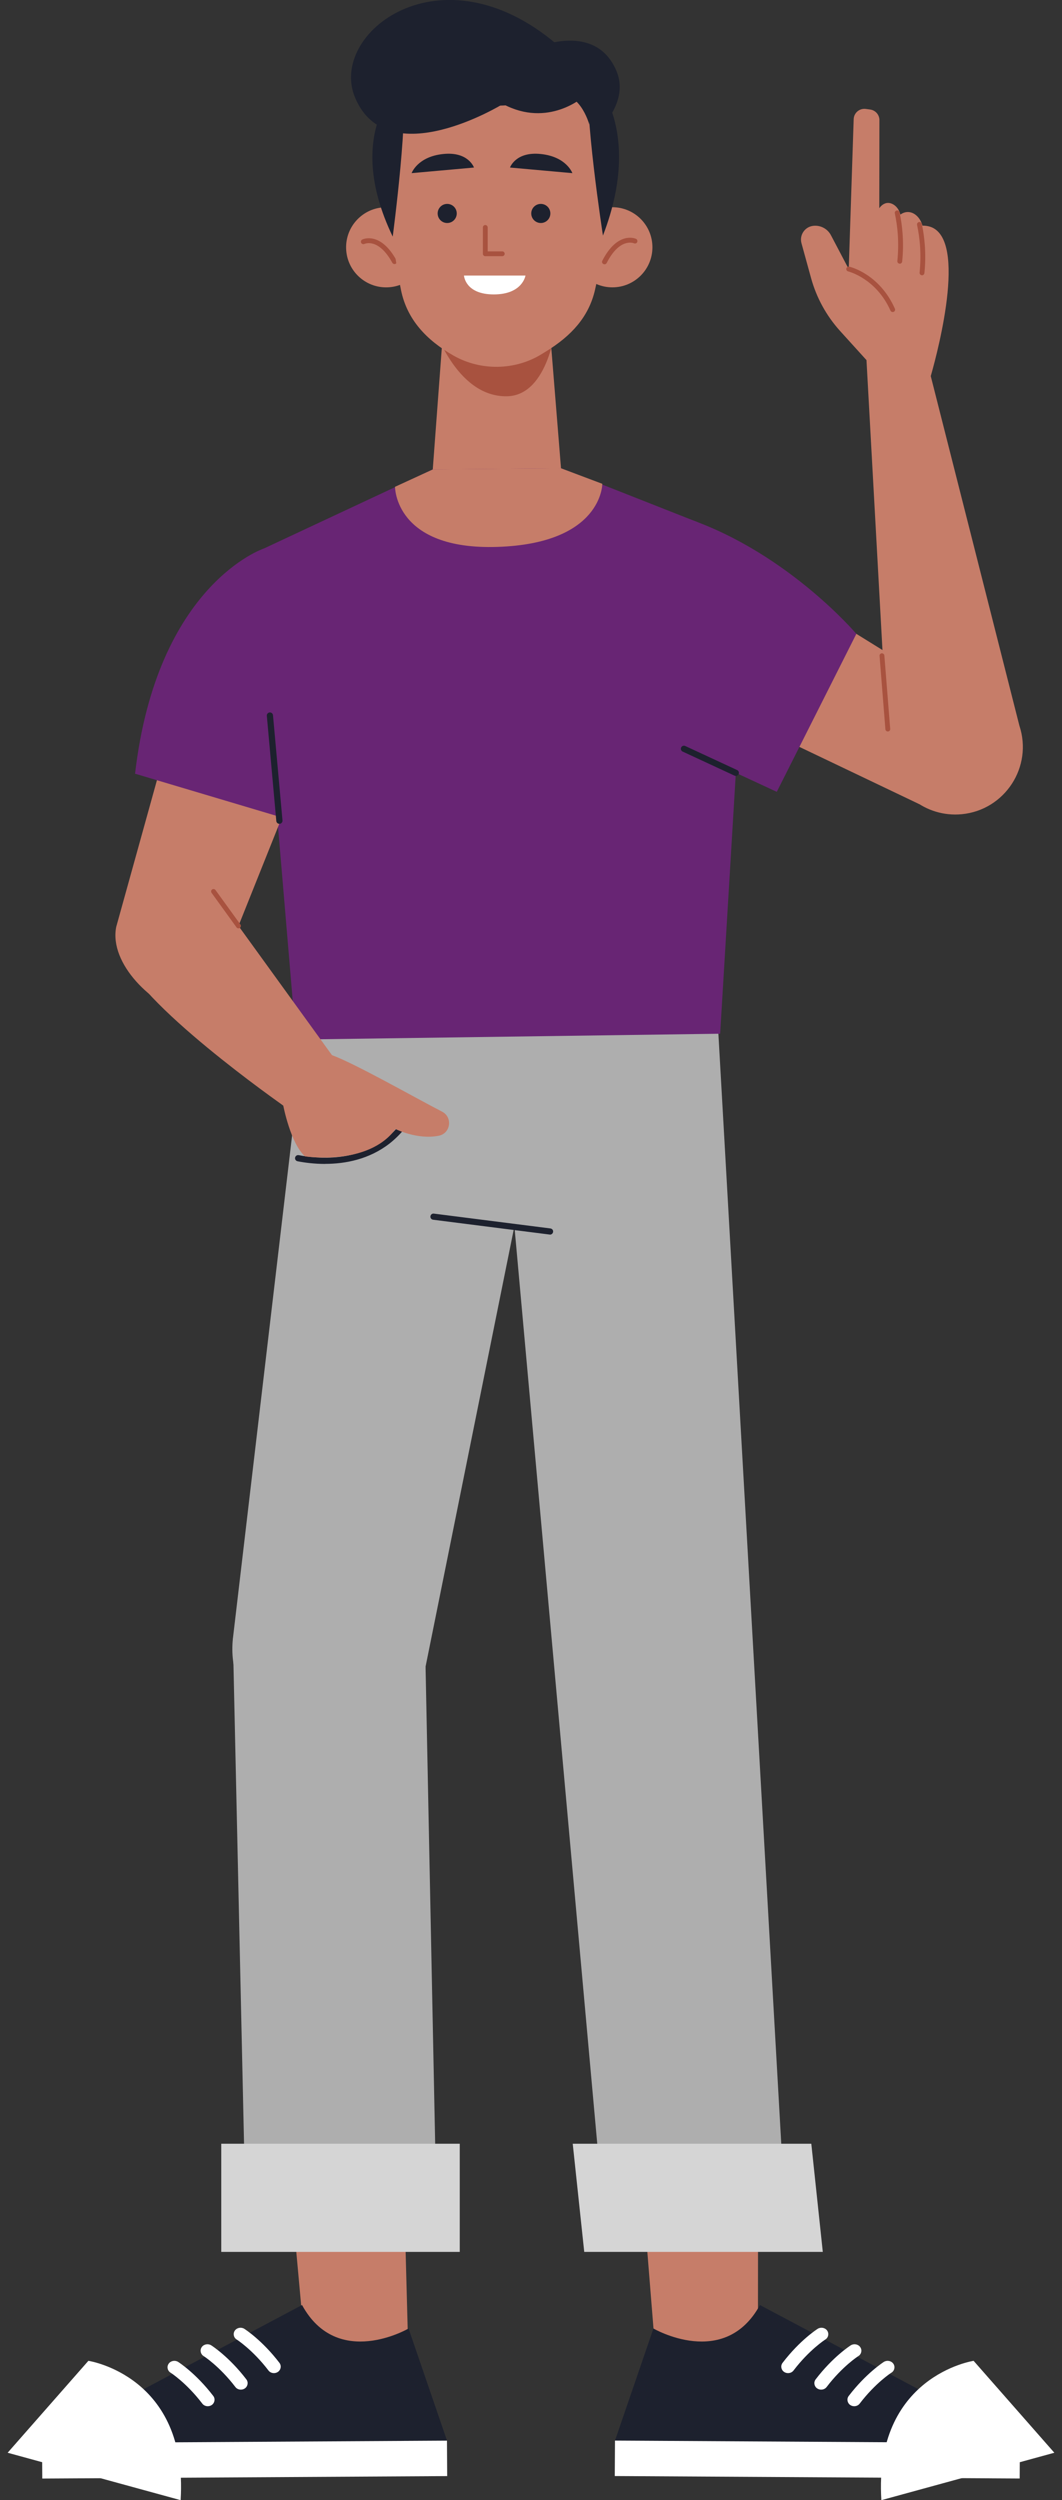 <svg width="68" height="160" viewBox="0 0 68 160" fill="none" xmlns="http://www.w3.org/2000/svg">
<rect x="0" y="0" width="68" height="160" fill="#333333" stroke="none"/>
<g clip-path="url(#clip0_736_13643)">
<path d="M34.353 3.047C34.353 3.047 38.133 1.361 39.473 4.545C40.763 7.609 35.64 10.53 35.64 10.53L34.353 3.043V3.047Z" fill="#1D212E"/>
<path d="M27.286 15.754C27.328 17.169 26.212 18.351 24.797 18.389C23.382 18.43 22.2 17.315 22.162 15.9C22.121 14.485 23.236 13.303 24.651 13.265C26.066 13.228 27.248 14.339 27.286 15.754Z" fill="#C67D69"/>
<path d="M25.259 16.899C25.205 16.899 25.151 16.869 25.122 16.82C24.239 15.213 23.369 15.592 23.332 15.613C23.253 15.646 23.161 15.613 23.124 15.538C23.086 15.463 23.12 15.367 23.195 15.329C23.24 15.305 24.36 14.788 25.392 16.67C25.434 16.745 25.405 16.84 25.33 16.882C25.305 16.895 25.28 16.903 25.255 16.903L25.259 16.899Z" fill="#A8523F"/>
<path d="M39.211 18.389C40.627 18.389 41.775 17.241 41.775 15.825C41.775 14.409 40.627 13.261 39.211 13.261C37.795 13.261 36.647 14.409 36.647 15.825C36.647 17.241 37.795 18.389 39.211 18.389Z" fill="#C67D69"/>
<path d="M38.703 16.911C38.678 16.911 38.653 16.907 38.633 16.895C38.558 16.857 38.524 16.761 38.566 16.686C39.544 14.78 40.676 15.263 40.722 15.284C40.801 15.317 40.834 15.413 40.801 15.492C40.768 15.571 40.672 15.604 40.597 15.571C40.56 15.554 39.677 15.2 38.845 16.832C38.816 16.886 38.762 16.915 38.708 16.915L38.703 16.911Z" fill="#A8523F"/>
<path d="M35.257 21.735C35.257 21.735 33.812 22.755 32.493 23.009C31.173 23.263 29.896 22.497 29.879 22.488C29.862 22.48 28.339 21.602 28.339 21.602L27.71 30.043L27.881 30.184C30.116 32.028 33.334 32.049 35.594 30.238L35.922 29.972L35.257 21.739V21.735Z" fill="#C67D69"/>
<path d="M27.71 20.711C27.71 20.711 29.146 25.415 32.455 25.36C35.173 25.319 35.61 20.711 35.61 20.711H27.71Z" fill="#A8523F"/>
<path d="M38.891 11.363C38.907 14.26 38.503 16.765 38.1 18.543C37.704 20.282 36.572 21.502 34.965 22.488L34.674 22.667C32.976 23.712 30.778 23.745 29.043 22.759C27.294 21.764 26.067 20.445 25.68 18.58C24.98 15.192 24.885 11.434 24.885 11.434C24.885 11.434 23.898 3.592 31.453 3.696C39.003 3.8 38.886 11.363 38.886 11.363H38.891Z" fill="#C67D69"/>
<path d="M28.634 14.272C28.972 14.272 29.246 13.998 29.246 13.66C29.246 13.322 28.972 13.049 28.634 13.049C28.296 13.049 28.023 13.322 28.023 13.66C28.023 13.998 28.296 14.272 28.634 14.272Z" fill="#1D212E"/>
<path d="M34.628 14.272C34.966 14.272 35.24 13.998 35.24 13.66C35.24 13.322 34.966 13.049 34.628 13.049C34.29 13.049 34.016 13.322 34.016 13.66C34.016 13.998 34.29 14.272 34.628 14.272Z" fill="#1D212E"/>
<path d="M32.164 16.395H31.073C30.986 16.395 30.919 16.324 30.919 16.241V14.555C30.919 14.468 30.99 14.401 31.073 14.401C31.157 14.401 31.227 14.472 31.227 14.555V16.087H32.16C32.247 16.087 32.314 16.158 32.314 16.241C32.314 16.324 32.243 16.395 32.16 16.395H32.164Z" fill="#A8523F"/>
<path d="M26.358 11.08L30.349 10.722C30.349 10.722 29.991 9.685 28.376 9.856C26.724 10.027 26.354 11.084 26.354 11.084L26.358 11.08Z" fill="#1D212E"/>
<path d="M36.647 11.08L32.655 10.722C32.655 10.722 33.013 9.685 34.628 9.856C36.281 10.027 36.651 11.084 36.651 11.084L36.647 11.08Z" fill="#1D212E"/>
<path d="M29.709 17.635H33.646C33.646 17.635 33.463 18.842 31.619 18.842C29.775 18.842 29.709 17.635 29.709 17.635Z" fill="white"/>
<path d="M25.146 15.142C25.146 15.142 26.266 6.664 25.717 5.265C25.717 5.265 21.912 8.412 25.146 15.142Z" fill="#1D212E"/>
<path d="M38.607 15.076C38.607 15.076 37.35 6.976 37.7 4.649C37.7 4.649 41.371 7.904 38.607 15.076Z" fill="#1D212E"/>
<path d="M37.433 4.071L33.95 3.542L33.642 2.939L31.802 3.217L29.962 2.939L29.654 3.542L26.17 4.071L25.704 5.935L25.821 8.083C25.821 8.083 26.37 5.648 28.289 6.131C28.742 6.243 29.284 6.435 29.916 6.564C30.507 6.693 31.073 6.751 31.602 6.759C31.664 6.759 31.731 6.759 31.793 6.759C31.856 6.759 31.922 6.759 31.985 6.759C32.518 6.751 33.08 6.693 33.671 6.564C34.303 6.435 34.857 6.285 35.298 6.131C37.075 5.511 37.733 7.971 37.733 7.971L37.883 5.935L37.417 4.071H37.433Z" fill="#1D212E"/>
<path d="M37.367 6.189C37.367 6.189 35.103 8.212 32.202 6.655C32.202 6.655 24.822 11.2 22.737 6.252C21.001 2.127 28.21 -3.475 35.648 2.834L37.367 6.185V6.189Z" fill="#1D212E"/>
<path d="M40.776 135.743L41.97 150.589L48.53 150.797L48.547 133.187L40.776 135.743Z" fill="#C67D69"/>
<path d="M41.841 149.016C41.841 149.016 46.39 151.667 48.659 147.513L65.303 156.35L39.377 156.192L41.837 149.02L41.841 149.016Z" fill="#1D212E"/>
<path d="M62.34 151.084C62.34 151.084 55.938 152.042 56.434 160L67.509 156.966L62.34 151.084Z" fill="white"/>
<path d="M39.378 156.188L39.364 158.457L65.29 158.615L65.304 156.347L39.378 156.188Z" fill="white"/>
<path d="M50.632 151.838C50.703 151.809 50.765 151.763 50.811 151.701C51.818 150.381 52.83 149.728 52.842 149.723C53.042 149.599 53.096 149.341 52.963 149.149C52.83 148.958 52.555 148.912 52.359 149.033C52.313 149.062 51.215 149.765 50.108 151.214C49.966 151.401 50.012 151.659 50.203 151.792C50.332 151.88 50.495 151.892 50.632 151.838Z" fill="white"/>
<path d="M52.751 152.895C52.821 152.866 52.884 152.82 52.93 152.758C53.937 151.438 54.948 150.785 54.961 150.781C55.16 150.656 55.215 150.398 55.081 150.206C54.948 150.015 54.673 149.969 54.478 150.09C54.432 150.119 53.333 150.822 52.226 152.271C52.085 152.458 52.13 152.716 52.322 152.849C52.451 152.937 52.613 152.949 52.751 152.895Z" fill="white"/>
<path d="M54.869 153.956C54.94 153.927 55.002 153.881 55.048 153.819C56.055 152.5 57.066 151.846 57.079 151.842C57.279 151.717 57.333 151.459 57.2 151.268C57.066 151.076 56.792 151.03 56.596 151.151C56.55 151.18 55.452 151.884 54.344 153.332C54.203 153.515 54.249 153.777 54.44 153.911C54.569 153.998 54.731 154.011 54.869 153.956Z" fill="white"/>
<path d="M25.75 135.743L26.145 150.589L19.582 150.797L17.975 133.187L25.75 135.743Z" fill="#C67D69"/>
<path d="M26.158 149.016C26.158 149.016 21.609 151.667 19.34 147.513L2.696 156.35L28.622 156.192L26.162 149.02L26.158 149.016Z" fill="#1D212E"/>
<path d="M5.659 151.084C5.659 151.084 12.061 152.042 11.565 160L0.49 156.966L5.659 151.084Z" fill="white"/>
<path d="M28.619 156.192L2.693 156.35L2.707 158.618L28.633 158.46L28.619 156.192Z" fill="white"/>
<path d="M17.368 151.838C17.297 151.809 17.235 151.763 17.189 151.701C16.181 150.381 15.17 149.728 15.158 149.723C14.958 149.599 14.904 149.341 15.037 149.149C15.17 148.958 15.445 148.912 15.64 149.033C15.686 149.062 16.785 149.765 17.892 151.214C18.034 151.401 17.988 151.659 17.796 151.792C17.667 151.88 17.505 151.892 17.368 151.838Z" fill="white"/>
<path d="M15.249 152.895C15.178 152.866 15.116 152.82 15.07 152.758C14.063 151.438 13.051 150.785 13.039 150.781C12.839 150.656 12.785 150.398 12.918 150.206C13.051 150.015 13.326 149.969 13.522 150.09C13.568 150.119 14.666 150.822 15.774 152.271C15.915 152.458 15.869 152.716 15.678 152.849C15.549 152.937 15.386 152.949 15.249 152.895Z" fill="white"/>
<path d="M13.13 153.956C13.06 153.927 12.997 153.881 12.951 153.819C11.944 152.5 10.933 151.846 10.92 151.842C10.72 151.717 10.666 151.459 10.8 151.268C10.933 151.076 11.207 151.03 11.403 151.151C11.449 151.18 12.548 151.884 13.655 153.332C13.796 153.515 13.751 153.777 13.559 153.911C13.43 153.998 13.268 154.011 13.13 153.956Z" fill="white"/>
<path d="M32.939 78.491L38.766 142.985H50.353L45.983 65.884L31.611 64.614L19.72 64.028L14.912 104.867C14.521 108.601 17.493 111.831 21.247 111.752C24.194 111.689 26.695 109.575 27.245 106.678L32.934 78.491H32.939Z" fill="#AEAEAE"/>
<path d="M35.219 79.007C35.219 79.007 35.203 79.007 35.194 79.007L27.732 78.058C27.623 78.046 27.544 77.946 27.561 77.838C27.573 77.73 27.673 77.65 27.781 77.667L35.244 78.616C35.352 78.629 35.432 78.728 35.415 78.837C35.402 78.937 35.315 79.011 35.219 79.011V79.007Z" fill="#1D212E"/>
<path d="M20.818 74.487C20.131 74.487 19.52 74.408 19.053 74.317C18.945 74.296 18.874 74.192 18.895 74.083C18.916 73.975 19.02 73.904 19.128 73.925C20.398 74.167 22.808 74.35 24.714 72.856C25.051 72.593 25.355 72.285 25.625 71.944C25.692 71.857 25.817 71.844 25.904 71.911C25.992 71.977 26.004 72.102 25.938 72.19C25.646 72.556 25.317 72.885 24.96 73.168C23.64 74.2 22.1 74.483 20.822 74.483L20.818 74.487Z" fill="#1D212E"/>
<path d="M52.684 144.113H37.409L36.672 137.191H51.948L52.684 144.113Z" fill="#D5D5D5"/>
<path d="M27.249 106.674L27.961 141.99H15.732L14.912 104.863L27.249 106.674Z" fill="#AEAEAE"/>
<path d="M29.438 137.191H14.167V144.113H29.438V137.191Z" fill="#D5D5D5"/>
<path d="M44.585 33.385L35.927 29.972L27.715 30.043L16.885 35.108C16.036 35.616 16.198 36.644 16.506 37.585L18.954 66.529L46.112 66.154L47.881 36.744C48.114 35.779 45.48 33.814 44.585 33.381V33.385Z" fill="#682574"/>
<path d="M27.711 30.043L25.293 31.154C25.293 31.154 25.267 35.212 31.84 35C38.583 34.784 38.566 30.963 38.566 30.963L35.923 29.968L27.711 30.039V30.043Z" fill="#C67D69"/>
<path d="M58.869 51.466L40.609 42.75L49.662 37.36L57.77 42.384L58.869 51.466Z" fill="#C67D69"/>
<path d="M55.481 23.046L59.015 21.777L65.27 46.434C66.149 49.073 64.342 51.845 61.575 52.107C59.273 52.323 57.204 50.692 56.88 48.403L55.481 23.046Z" fill="#C67D69"/>
<path d="M55.481 23.046L53.795 21.186C52.917 20.216 52.276 19.05 51.931 17.789L51.319 15.567C51.173 15.038 51.539 14.505 52.085 14.451C52.547 14.405 52.988 14.643 53.204 15.051L54.345 17.219L54.661 7.642C54.665 7.23 55.031 6.913 55.444 6.972L55.718 7.009C56.043 7.055 56.288 7.321 56.309 7.646L56.301 13.323C56.343 13.265 56.517 13.024 56.796 12.99C57.146 12.949 57.537 13.248 57.65 13.731C57.754 13.66 57.932 13.56 58.153 13.569C58.553 13.581 58.927 13.931 59.065 14.439C59.348 14.439 59.577 14.497 59.764 14.597C61.966 15.796 59.793 23.4 59.56 24.195C58.203 23.812 56.846 23.429 55.489 23.046H55.481Z" fill="#C67D69"/>
<path d="M57.158 19.97C57.1 19.97 57.042 19.937 57.017 19.879C56.097 17.81 54.324 17.373 54.307 17.369C54.224 17.348 54.17 17.265 54.191 17.182C54.211 17.098 54.295 17.044 54.378 17.065C54.457 17.082 56.313 17.535 57.3 19.754C57.333 19.833 57.3 19.925 57.221 19.958C57.2 19.966 57.179 19.97 57.158 19.97Z" fill="#A8523F"/>
<path d="M56.846 46.812C56.767 46.812 56.696 46.75 56.692 46.671L56.318 41.976C56.309 41.889 56.376 41.814 56.459 41.809C56.547 41.809 56.621 41.868 56.626 41.951L57 46.646C57.008 46.733 56.942 46.808 56.859 46.812C56.855 46.812 56.85 46.812 56.846 46.812Z" fill="#A8523F"/>
<path d="M57.612 16.874C57.612 16.874 57.599 16.874 57.595 16.874C57.508 16.865 57.45 16.786 57.458 16.703C57.516 16.124 57.524 15.538 57.483 14.955C57.45 14.518 57.387 14.081 57.295 13.652C57.279 13.569 57.333 13.486 57.416 13.469C57.499 13.452 57.583 13.506 57.599 13.59C57.695 14.031 57.758 14.485 57.791 14.934C57.837 15.533 57.828 16.137 57.766 16.736C57.758 16.815 57.691 16.878 57.612 16.878V16.874Z" fill="#A8523F"/>
<path d="M59.036 17.614C59.036 17.614 59.023 17.614 59.019 17.614C58.932 17.606 58.873 17.527 58.882 17.444C58.94 16.865 58.948 16.274 58.907 15.696C58.873 15.259 58.811 14.822 58.719 14.393C58.703 14.31 58.757 14.226 58.84 14.21C58.923 14.189 59.007 14.247 59.023 14.331C59.119 14.772 59.181 15.225 59.215 15.675C59.26 16.274 59.252 16.878 59.19 17.477C59.181 17.556 59.115 17.619 59.036 17.619V17.614Z" fill="#A8523F"/>
<path d="M43.373 32.973C50.145 35.029 54.832 40.565 54.832 40.565L49.737 50.675L38.041 45.248L43.373 32.973Z" fill="#682574"/>
<path d="M47.115 49.655C47.086 49.655 47.057 49.651 47.032 49.639L43.711 48.099C43.611 48.053 43.569 47.936 43.615 47.836C43.66 47.737 43.777 47.695 43.877 47.741L47.198 49.281C47.298 49.327 47.34 49.443 47.294 49.543C47.261 49.614 47.19 49.66 47.115 49.66V49.655Z" fill="#1D212E"/>
<path d="M11.561 44.486L7.441 59.32C6.975 61.68 9.763 64.352 12.023 64.956C14.258 65.547 13.784 63.799 14.371 61.501L19.986 47.466L11.561 44.486Z" fill="#C67D69"/>
<path d="M7.84 61.039C8.569 64.069 18.142 70.754 18.142 70.754L23.628 70.804L13.672 57.047L7.84 61.039Z" fill="#C67D69"/>
<path d="M25.33 72.256C25.33 72.256 26.729 72.96 28.102 72.681C28.86 72.527 28.997 71.495 28.306 71.141C26.512 70.217 22.741 68.065 21.251 67.524L18.662 66.804L16.223 69.226L18.138 70.754C18.138 70.754 18.6 73.18 19.532 74.004C19.532 74.004 23.586 74.633 25.322 72.256H25.33Z" fill="#C67D69"/>
<path d="M15.27 59.411C15.22 59.411 15.174 59.391 15.145 59.349L13.547 57.139C13.497 57.068 13.513 56.972 13.58 56.922C13.651 56.873 13.746 56.889 13.796 56.956L15.395 59.166C15.445 59.237 15.428 59.333 15.361 59.382C15.332 59.403 15.303 59.411 15.27 59.411Z" fill="#A8523F"/>
<path d="M16.881 35.108C16.881 35.108 10.055 37.389 8.648 49.514L22.159 53.539L25.917 41.814L16.881 35.108Z" fill="#682574"/>
<path d="M17.888 52.723C17.788 52.723 17.701 52.644 17.692 52.544L17.085 45.809C17.076 45.701 17.155 45.605 17.264 45.593C17.376 45.585 17.468 45.664 17.48 45.772L18.088 52.507C18.096 52.615 18.017 52.71 17.909 52.723C17.904 52.723 17.896 52.723 17.892 52.723H17.888Z" fill="#1D212E"/>
</g>
<defs>
<clipPath id="clip0_736_13643">
<rect width="67.02" height="160" fill="white" transform="translate(0.49)"/>
</clipPath>
</defs>
</svg>
